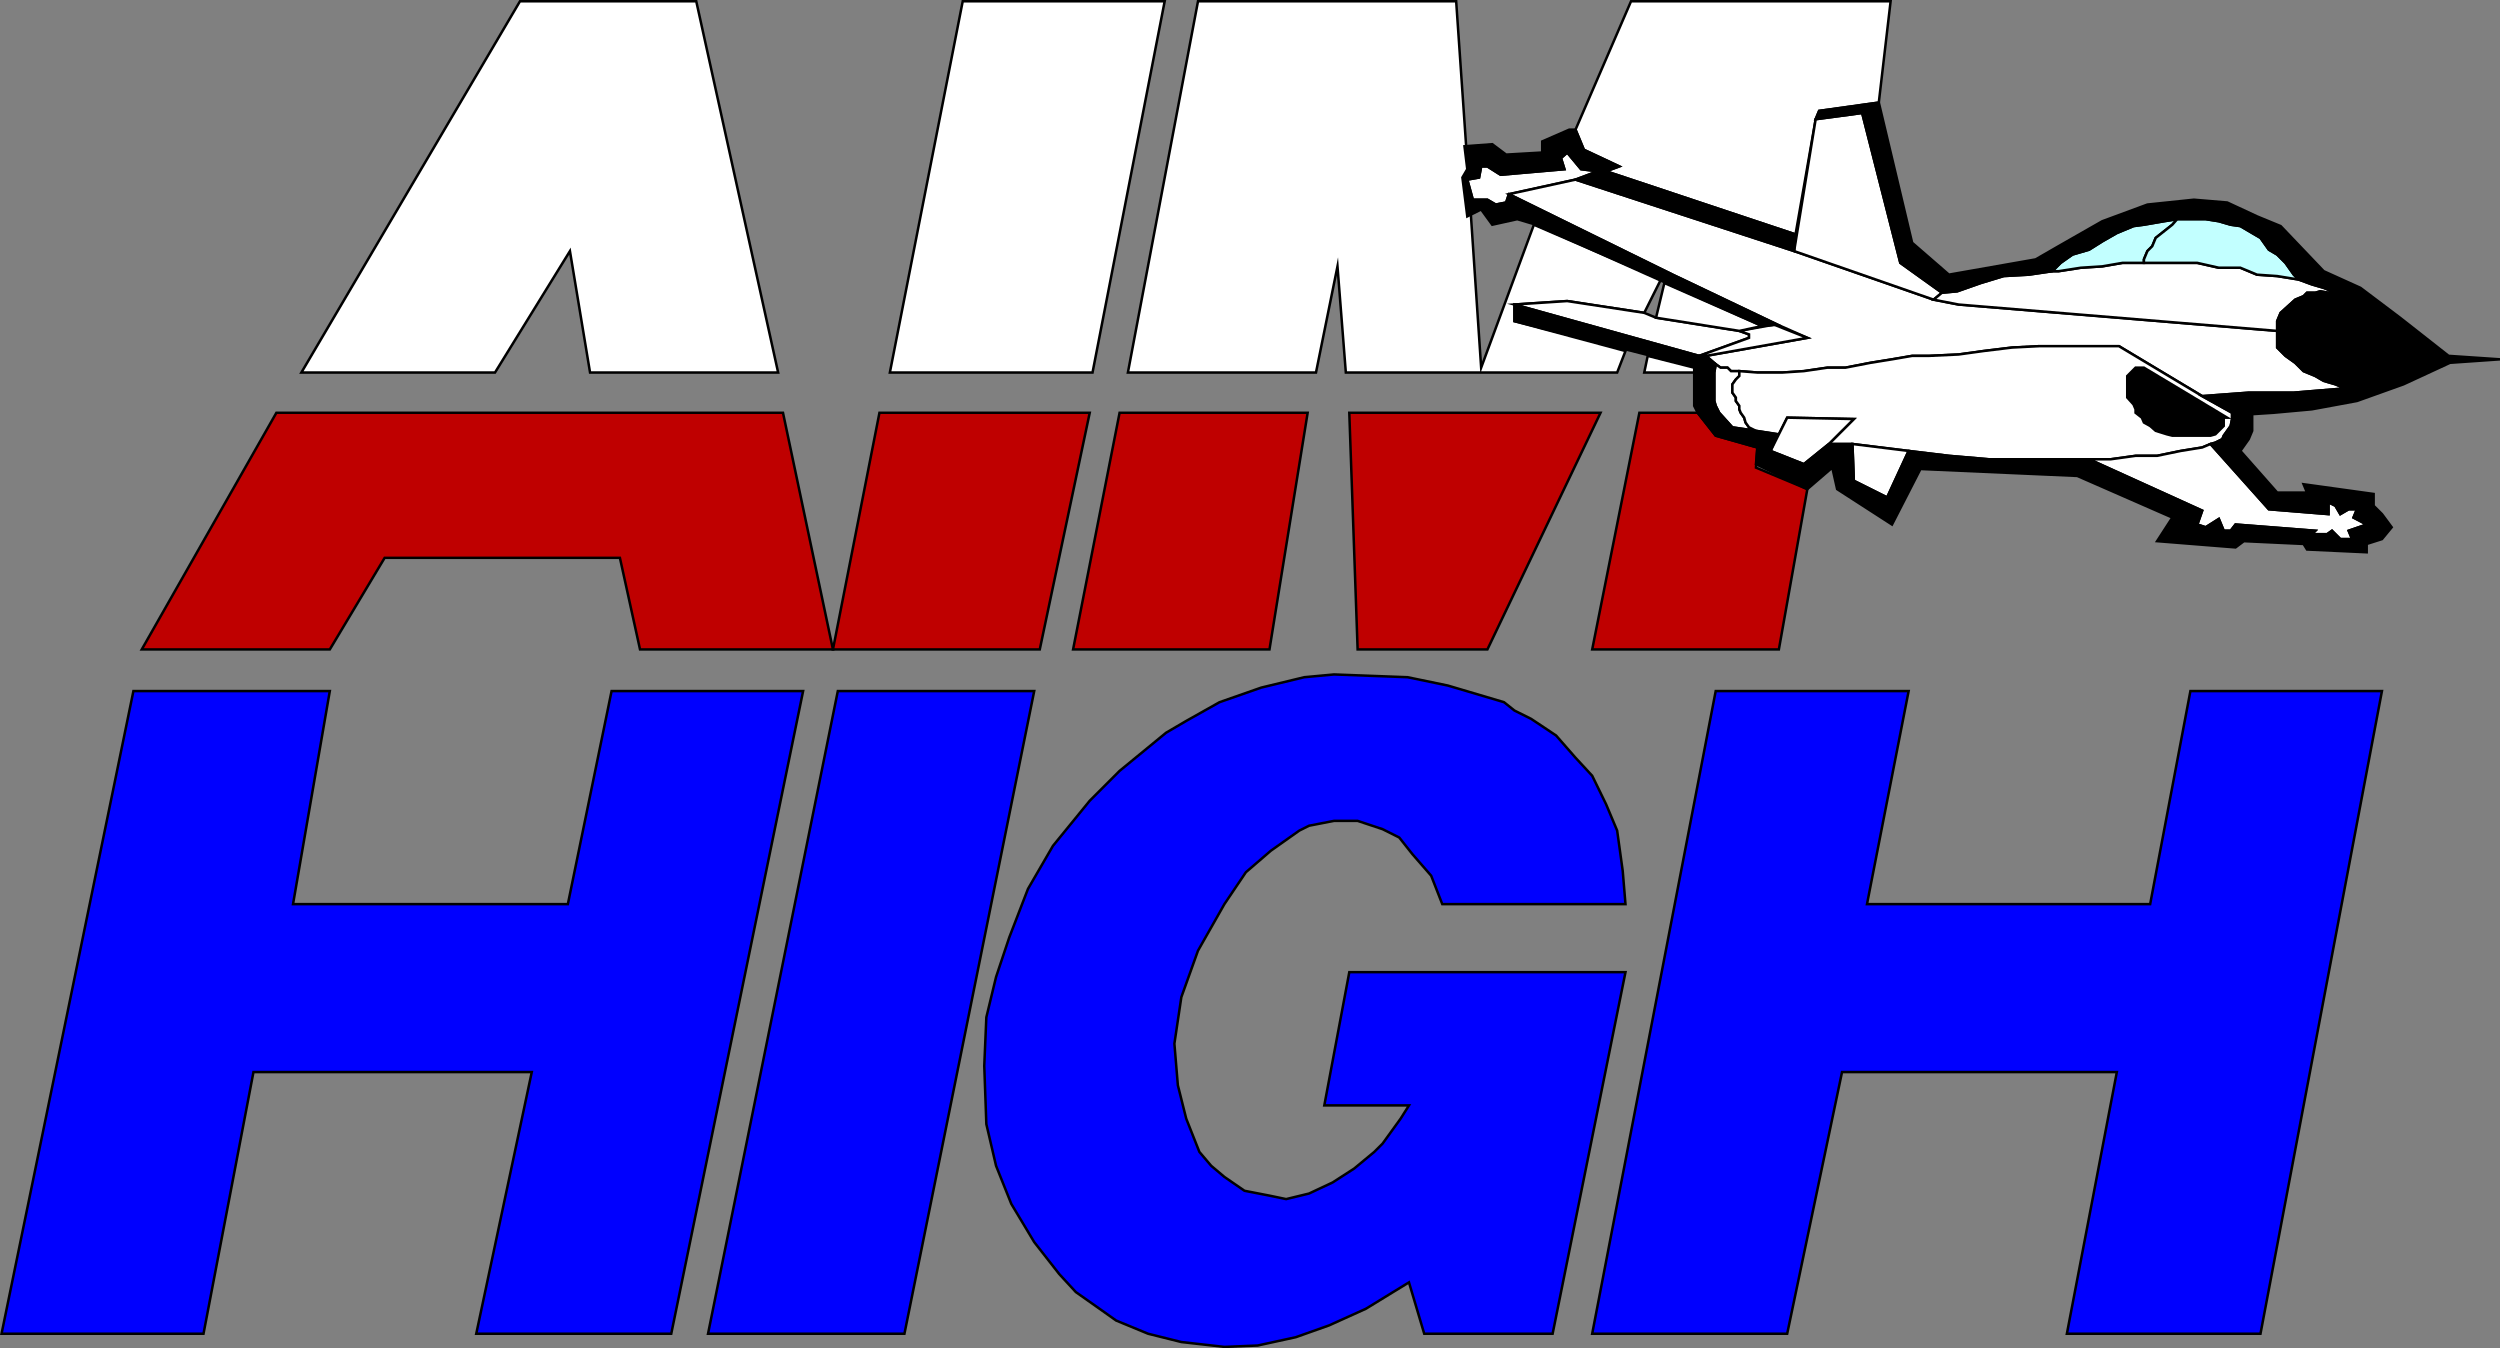 <svg xmlns="http://www.w3.org/2000/svg" width="360.235" height="194.262"><rect width="100%" height="100%" fill="#808080" stroke="none"/><path fill="#fff" d="m82.125 36.181 2.898 17.5h27.102l-11.8-53.5h-25.4l-31.5 53.5h27.9l10.8-17.5"/><path fill="none" stroke="#000" stroke-miterlimit="10" stroke-width=".363" d="m82.125 36.181 2.898 17.5h27.102l-11.8-53.5h-25.4l-31.5 53.5h27.9zm0 0"/><path fill="#bf0000" d="M120.023 93.58h-27.8l-2.899-13.2H55.426l-7.903 13.2H20.426l19.398-34.102h73l7.2 34.102"/><path fill="none" stroke="#000" stroke-miterlimit="10" stroke-width=".363" d="M120.023 93.58h-27.8l-2.899-13.2H55.426l-7.903 13.2H20.426l19.398-34.102h73zm0 0"/><path fill="#fff" d="M167.824.181h-29.101l-10.5 53.5h29.203l10.398-53.5"/><path fill="none" stroke="#000" stroke-miterlimit="10" stroke-width=".363" d="M167.824.181h-29.101l-10.5 53.5h29.203zm0 0"/><path fill="#bf0000" d="m120.023 93.58 6.7-34.102h30.3l-7.199 34.102h-29.8"/><path fill="none" stroke="#000" stroke-miterlimit="10" stroke-width=".363" d="m120.023 93.58 6.7-34.102h30.3l-7.199 34.102zm0 0"/><path fill="#fff" d="m234.223 50.58-1.2 3.101h-39.097l-1.203-15.3-3.098 15.3h-27.102l10.102-53.5h37.2l2.1 30.5 1.5 22.297 7.598-20.597 18.301 7.898-2.398 4.8-11.102-1.698-7.601.5v2.398l16 4.3"/><path fill="none" stroke="#000" stroke-miterlimit="10" stroke-width=".363" d="m234.223 50.58-1.2 3.101h-39.097l-1.203-15.3-3.098 15.3h-27.102l10.102-53.5h37.2l2.1 30.5 1.5 22.297 7.598-20.597 18.301 7.898-2.398 4.8-11.102-1.698-7.601.5v2.398zm0 0"/><path fill="#fff" d="m262.125 15.978-.5 1.203-2.902 16.598-27.297-9.098 1.898-.703-5.101-2.398-1.2-2.899 8-18.5h37.403l-1.703 14.598-8.598 1.2"/><path fill="none" stroke="#000" stroke-miterlimit="10" stroke-width=".363" d="m262.125 15.978-.5 1.203-2.902 16.598-27.297-9.098 1.898-.703-5.101-2.398-1.2-2.899 8-18.5h37.403l-1.703 14.598Zm0 0"/><path fill="#fff" d="m227.023 25.88 3.2-1.199-2.399-.3-2-2.403-.898.801.5 1.602-9.203.8-1.899-1.203h-.898l-.301 1.602-1.7.3.798 2.9h2.101l1.2.698 1.5-.297.402-1.203 9.597-2.097"/><path fill="none" stroke="#000" stroke-miterlimit="10" stroke-width=".363" d="m227.023 25.88 3.2-1.199-2.399-.3-2-2.403-.898.801.5 1.602-9.203.8-1.899-1.203h-.898l-.301 1.602-1.7.3.798 2.9h2.101l1.2.698 1.5-.297.402-1.203zm0 0"/><path fill="#fff" d="M328.125 47.681v2.399l1.2 1.2 1.398 1 1.203 1.198 1.699.703 1.2.7 1.698.5 1.2.5h1.402l-2.602.199-6 .5h-6.5l-6.699.5-12-7.2h-11.5l-3.898.2-4.102.5-3.601.5-4.297.2h-2.403l-2.898.5-3.102.5-3.597.698h-2.602l-3.398.5-3.102.203h-3.601l-2.598-.203h-1.2l-.5-.5h-1l-.702-.5-1.399-1.199 14.602-2.598-4.301-1.902-15.102-7.2-23.597-11.6 9.597-2.098 31.5 10.3 20.102 7 3.598.7 45.902 3.8"/><path fill="none" stroke="#000" stroke-miterlimit="10" stroke-width=".363" d="M328.125 47.681v2.399l1.2 1.2 1.398 1 1.203 1.198 1.699.703 1.2.7 1.698.5 1.2.5h1.402l-2.602.199-6 .5h-6.5l-6.699.5-12-7.2h-11.5l-3.898.2-4.102.5-3.601.5-4.297.2h-2.403l-2.898.5-3.102.5-3.597.698h-2.602l-3.398.5-3.102.203h-3.601l-2.598-.203h-1.2l-.5-.5h-1l-.702-.5-1.399-1.199 14.602-2.598-4.301-1.902-15.102-7.2-23.597-11.6 9.597-2.098 31.5 10.3 20.102 7 3.598.7zm0 0"/><path fill="#fff" d="m244.824 51.28-26.601-7.4 7.601-.5 11.102 1.7 1.699.7 12 1.901 1.398.5v.5l-7.199 2.598"/><path fill="none" stroke="#000" stroke-miterlimit="10" stroke-width=".363" d="m244.824 51.28-26.601-7.4 7.601-.5 11.102 1.7 1.699.7 12 1.901 1.398.5v.5zm0 0"/><path fill="#fff" d="m245.824 51.28 14.602-2.599-4.801-1.902-5 .902 1.398.5v.5l-7.199 2.598h1"/><path fill="none" stroke="#000" stroke-miterlimit="10" stroke-width=".363" d="m245.824 51.28 14.602-2.599-4.801-1.902-5 .902 1.398.5v.5l-7.199 2.598zm0 0"/><path fill="#fff" d="m249.625 61.58 3.398.5-1-.5-.5-.7-.199-.699-.5-.703-.2-.5v-.5l-.5-.699v-.5l-.5-.7v-1.198l.5-.7.5-.5v-.703h-1.198l-.5-.5h-1l-.703-.5-.2 1.203v4.098l.2.7.5 1 1.902 2.1"/><path fill="none" stroke="#000" stroke-miterlimit="10" stroke-width=".363" d="m249.625 61.58 3.398.5-1-.5-.5-.7-.199-.699-.5-.703-.2-.5v-.5l-.5-.699v-.5l-.5-.7v-1.198l.5-.7.5-.5v-.703h-1.198l-.5-.5h-1l-.703-.5-.2 1.203v4.098l.2.7.5 1zm0 0"/><path fill="#fff" d="m278.625 43.181 1.2-1-6-4.3-5.5-21.602-6.7.902-3.102 19 20.102 7"/><path fill="none" stroke="#000" stroke-miterlimit="10" stroke-width=".363" d="m278.625 43.181 1.2-1-6-4.3-5.5-21.602-6.7.902-3.102 19zm0 0"/><path fill="#fff" d="m239.824 40.78-1.2 5 12 1.901 3.302-.703-14.102-6.199"/><path fill="none" stroke="#000" stroke-miterlimit="10" stroke-width=".363" d="m239.824 40.78-1.2 5 12 1.901 3.302-.703zm0 0"/><path fill="#fff" d="m275.023 64.978 5.801.703 5.8.5h17.5l3.599-.5h3.101l3.399-.703 3.101-.5 1.2-.5.699-.199 1-.5.203-.5 1-1.398.199-1v-.903l-4.3-2.398-12-7.2h-11.5l-3.9.2-4.1.5-3.602.5-4.297.2h-2.403l-2.898.5-3.102.5-3.597.698h-2.602l-3.398.5-3.102.203h-3.601l-2.598-.203v.703l-.5.5-.5.7v1.199l.5.7v.5l.5.698v.5l.2.5.5.703.198.7.5.699 1 .5 3.301.5 1.2-2.399 9.6.2-3.6 3.597h3.402l8.097 1"/><path fill="none" stroke="#000" stroke-miterlimit="10" stroke-width=".363" d="m275.023 64.978 5.801.703 5.8.5h17.5l3.599-.5h3.101l3.399-.703 3.101-.5 1.2-.5.699-.199 1-.5.203-.5 1-1.398.199-1v-.903l-4.3-2.398-12-7.2h-11.5l-3.9.2-4.1.5-3.602.5-4.297.2h-2.403l-2.898.5-3.102.5-3.597.698h-2.602l-3.398.5-3.102.203h-3.601l-2.598-.203v.703l-.5.5-.5.7v1.199l.5.7v.5l.5.698v.5l.2.5.5.703.198.7.5.699 1 .5 3.301.5 1.2-2.399 9.6.2-3.6 3.597h3.402zm0 0"/><path d="M306.523 54.681v2.598l.903 1 .297.7v.5l.902.702.3.7.9.5.8.699 1.598.5.8.2h5.5l.7-.2 1.203-1.2v-1.199h.5l-12-7.203h-1.203l-1.2 1.203v.5"/><path fill="none" stroke="#000" stroke-miterlimit="10" stroke-width=".363" d="M306.523 54.681v2.598l.903 1 .297.7v.5l.902.702.3.7.9.5.8.699 1.598.5.8.2h5.5l.7-.2 1.203-1.2v-1.199h.5l-12-7.203h-1.203l-1.2 1.203zm0 0"/><path fill="#fff" d="m256.324 62.58 1.2-2.399 9.6.2-3.6 3.597-3.598 2.903-4.801-1.903 1.2-2.398"/><path fill="none" stroke="#000" stroke-miterlimit="10" stroke-width=".363" d="m256.324 62.58 1.2-2.399 9.6.2-3.6 3.597-3.598 2.903-4.801-1.903zm0 0"/><path fill="#fff" d="m275.023 64.978-8.097-1 .199 5.301 4.8 2.402 3.098-6.703"/><path fill="none" stroke="#000" stroke-miterlimit="10" stroke-width=".363" d="m275.023 64.978-8.097-1 .199 5.301 4.8 2.402zm0 0"/><path fill="#fff" d="M301.023 66.181h3.102l3.598-.5h3.101l3.399-.703 3.101-.5 1.2-.5 8.402 9.403 8.597.699v-1.7l1 .5.7 1.2 1.203-.7h1.199l-.5 1.2 1.898 1-2.597.898.5 1.203h-1.703l-1.2-1.203-.699.5h-2.2l.5-.5-11.5-.898-.698.898h-1l-.703-1.699-1.899 1.2-1.2-.4.7-2-16.3-7.398"/><path fill="none" stroke="#000" stroke-miterlimit="10" stroke-width=".363" d="M301.023 66.181h3.102l3.598-.5h3.101l3.399-.703 3.101-.5 1.2-.5 8.402 9.403 8.597.699v-1.7l1 .5.7 1.2 1.203-.7h1.199l-.5 1.2 1.898 1-2.597.898.5 1.203h-1.703l-1.2-1.203-.699.5h-2.2l.5-.5-11.5-.898-.698.898h-1l-.703-1.699-1.899 1.2-1.2-.4.7-2zm0 0"/><path fill="#fff" d="M328.125 46.978v-.699l.5-1.2 2.098-1.898 1.203-.5.5-.5h1.199l.7-.203 1.198.203h1l-1.699-.703-1.7-.5-1.901-.699-3.098-.5-2.902-.2-2.399-1h-3.101l-3.098-.698h-10.8l-2.9.5-3.1.199-3.2.5h-.902l-3.399.5-3.601.2-3.297 1-3.403 1.198-2.199.203-1.2 1 3.599.7 45.902 3.8v-.703"/><path fill="none" stroke="#000" stroke-miterlimit="10" stroke-width=".363" d="M328.125 46.978v-.699l.5-1.2 2.098-1.898 1.203-.5.5-.5h1.199l.7-.203 1.198.203h1l-1.699-.703-1.7-.5-1.901-.699-3.098-.5-2.902-.2-2.399-1h-3.101l-3.098-.698h-10.8l-2.9.5-3.1.199-3.2.5h-.902l-3.399.5-3.601.2-3.297 1-3.403 1.198-2.199.203-1.2 1 3.599.7 45.902 3.8zm0 0"/><path fill="#c2ffff" d="m295.723 39.08 1.203-1.2 1.699-1.199 2.398-.703 1.903-1.199 2.097-1.2 2.403-1 1.5-.198 2.898-.5 1.899-.301-.7.8-2.398 1.9-.5 1.198-.7.703-.5 1.2v.5h-3.1l-2.9.5-3.1.199-3.2.5h-.902"/><path fill="none" stroke="#000" stroke-miterlimit="10" stroke-width=".363" d="m295.723 39.08 1.203-1.2 1.699-1.199 2.398-.703 1.903-1.199 2.097-1.2 2.403-1 1.5-.198 2.898-.5 1.899-.301-.7.8-2.398 1.9-.5 1.198-.7.703-.5 1.2v.5h-3.1l-2.9.5-3.1.199-3.2.5zm0 0"/><path fill="#c2ffff" d="m331.223 40.28-.7-.7-1.199-1.7-1.2-1.199-1.198-.703-1.203-1.699-1.2-.7-1.699-1-1.398-.198-1.703-.5-1.899-.301h-4.101l-.7.8-2.398 1.9-.5 1.198-.7.703-.5 1.2v.5h7.7l3.098.699h3.101l2.399 1 2.902.2 3.098.5"/><path fill="none" stroke="#000" stroke-miterlimit="10" stroke-width=".363" d="m331.223 40.28-.7-.7-1.199-1.7-1.2-1.199-1.198-.703-1.203-1.699-1.2-.7-1.699-1-1.398-.198-1.703-.5-1.899-.301h-4.101l-.7.8-2.398 1.9-.5 1.198-.7.703-.5 1.2v.5h7.7l3.098.699h3.101l2.399 1 2.902.2zm0 0"/><path fill="#bf0000" d="m230.625 59.478-16.3 34.102h-18.7l-1.2-34.102h36.2"/><path fill="none" stroke="#000" stroke-miterlimit="10" stroke-width=".363" d="m230.625 59.478-16.3 34.102h-18.7l-1.2-34.102zm0 0"/><path fill="#bf0000" d="M154.625 93.58h28.3l5.5-34.102h-27.1l-6.7 34.102"/><path fill="none" stroke="#000" stroke-miterlimit="10" stroke-width=".363" d="M154.625 93.58h28.3l5.5-34.102h-27.1zm0 0"/><path fill="#bf0000" d="m244.625 59.478 2.598 3.301 6 1.7-.2 2.902 7.403 3.097-4.102 23.102h-26.898l6.797-34.102h8.402"/><path fill="none" stroke="#000" stroke-miterlimit="10" stroke-width=".363" d="m244.625 59.478 2.598 3.301 6 1.7-.2 2.902 7.403 3.097-4.102 23.102h-26.898l6.797-34.102zm0 0"/><path d="m272.625 75.58-7.902-5.102-.7-3.097-3.597 3.097-7.403-3.597.2-2.403-6-1.699-2.598-3.3-.5-1V53.68l.7-2.402h1l1.398 1.2-.2 1.202v4.098l.2.7.5 1 1.902 2.1 3.398.5 3.102.5-1 2.4 4.8 1.902 3.598-2.903h3.403l.199 5.301 4.8 2.402 3.098-6.703 5.801.703 5.8.5h14.4l16.3 7.399-.7 2 1.2.398 1.899-1.199.703 1.7h1l.699-.9 11.5.9-.5.5h2.2l.698-.5 1.2 1.202h1.703l-.5-1.203 2.597-.898-1.898-1 .5-1.2h-1.2l-1.202.7-.7-1.2-1-.5v1.7l-8.597-.7-8.403-9.402.7-.199 1-.5.203-.5 1-1.398.199-1v-.903l-4.3-2.398 6.698-.5h6.5l6-.5 2.602-.2h-1.402l-1.2-.5-1.699-.5-1.2-.699-1.698-.703-1.203-1.199-1.399-1-1.2-1.2v-3.8l.5-1.2 2.099-1.898 1.203-.5.5-.5h1.199l.7-.203 1.198.203h1l-1.699-.703-1.7-.5-1.901-.699-.7-.7-1.199-1.698-1.2-1.2-1.198-.703-1.203-1.699-1.2-.7-1.699-1-1.398-.198-1.703-.5-1.899-.301h-4.101l-1.899.3-2.898.5-1.5.2-2.403 1-2.097 1.2-1.903 1.198-2.398.703-1.7 1.2-1.202 1.199-3.399.5-3.601.2-3.297 1-3.403 1.198-2.199.203-6-4.3-5.5-21.602-6.7.902.5-1.203 8.599-1.199 4.8 20.2 5.301 4.6 12.5-2.198 3.3-1.903 6.302-3.597 6.5-2.403 6.699-.699 4.8.402 4.298 2 3.402 1.399 2.098 2.2 4.101 4.3 5.3 2.398 5.7 4.301 7 5.5 7.399.5-7.2.5-6.699 3.102-6.7 2.398-6.5 1.2-5.5.5-3.1.202v2.399l-.5 1.2-1.2 1.698 5.3 6h4.302l-.5-1.199 10.097 1.402v1.7l1.2 1.199 1.402 1.898-1.402 1.703-2.2.7v1.199l-8.597-.399-.5-.8-8.602-.403-1.2.903-11.3-.903 2.2-3.398-13.7-6-22.601-1-4.098 8"/><path fill="none" stroke="#000" stroke-miterlimit="10" stroke-width=".363" d="m272.625 75.58-7.902-5.102-.7-3.097-3.597 3.097-7.403-3.597.2-2.403-6-1.699-2.598-3.3-.5-1V53.68l.7-2.402h1l1.398 1.2-.2 1.202v4.098l.2.7.5 1 1.902 2.1 3.398.5 3.102.5-1 2.4 4.8 1.902 3.598-2.903h3.403l.199 5.301 4.8 2.402 3.098-6.703 5.801.703 5.8.5h14.4l16.3 7.399-.7 2 1.2.398 1.899-1.199.703 1.7h1l.699-.9 11.5.9-.5.5h2.2l.698-.5 1.2 1.202h1.703l-.5-1.203 2.597-.898-1.898-1 .5-1.2h-1.2l-1.202.7-.7-1.2-1-.5v1.7l-8.597-.7-8.403-9.402.7-.199 1-.5.203-.5 1-1.398.199-1v-.903l-4.3-2.398 6.698-.5h6.5l6-.5 2.602-.2h-1.402l-1.2-.5-1.699-.5-1.2-.699-1.698-.703-1.203-1.199-1.399-1-1.2-1.2v-3.8l.5-1.2 2.099-1.898 1.203-.5.5-.5h1.199l.7-.203 1.198.203h1l-1.699-.703-1.7-.5-1.901-.699-.7-.7-1.199-1.698-1.2-1.2-1.198-.703-1.203-1.699-1.2-.7-1.699-1-1.398-.198-1.703-.5-1.899-.301h-4.101l-1.899.3-2.898.5-1.5.2-2.403 1-2.097 1.2-1.903 1.198-2.398.703-1.7 1.2-1.202 1.199-3.399.5-3.601.2-3.297 1-3.403 1.198-2.199.203-6-4.3-5.5-21.602-6.7.902.5-1.203 8.599-1.199 4.8 20.2 5.301 4.6 12.5-2.198 3.3-1.903 6.302-3.597 6.5-2.403 6.699-.699 4.8.402 4.298 2 3.402 1.399 2.098 2.2 4.101 4.3 5.3 2.398 5.7 4.301 7 5.5 7.399.5-7.2.5-6.699 3.102-6.7 2.398-6.5 1.2-5.5.5-3.1.202v2.399l-.5 1.2-1.2 1.698 5.3 6h4.302l-.5-1.199 10.097 1.402v1.7l1.2 1.199 1.402 1.898-1.402 1.703-2.2.7v1.199l-8.597-.399-.5-.8-8.602-.403-1.2.903-11.3-.903 2.2-3.398-13.7-6-22.601-1zm0 0"/><path d="m227.023 18.681 1.2 2.899 5.101 2.398-1.898.703 27.297 9.098-.2 2.402-31.5-10.3 3.2-1.2-2.399-.3-2-2.403-.898.801.5 1.602-9.203.8-1.899-1.203h-.898l-.301 1.602-1.7.3.798 2.9h2.101l1.2.698 1.5-.297.402-1.203 23.597 11.602 15.102 7.2-2.2.198-32.6-14.597-2.7-.801-3.602.8-1.597-2.199-2 1-.703-5.601.703-1.2-.403-3.3 4-.3 2 1.5 5.2-.302v-1.597l3.902-1.7h.898"/><path fill="none" stroke="#000" stroke-miterlimit="10" stroke-width=".363" d="m227.023 18.681 1.2 2.899 5.101 2.398-1.898.703 27.297 9.098-.2 2.402-31.5-10.3 3.2-1.2-2.399-.3-2-2.403-.898.801.5 1.602-9.203.8-1.899-1.203h-.898l-.301 1.602-1.7.3.798 2.9h2.101l1.2.698 1.5-.297.402-1.203 23.597 11.602 15.102 7.2-2.2.198-32.6-14.597-2.7-.801-3.602.8-1.597-2.199-2 1-.703-5.601.703-1.2-.403-3.3 4-.3 2 1.5 5.2-.302v-1.597l3.902-1.7zm0 0"/><path d="m218.223 46.28 26.402 6.698.2-1.699-26.602-7.398v2.398"/><path fill="none" stroke="#000" stroke-miterlimit="10" stroke-width=".363" d="m218.223 46.28 26.402 6.698.2-1.699-26.602-7.398zm0 0"/><path fill="#fff" d="m237.426 51.28-.5 2.401h7.199v-.703l-6.7-1.699"/><path fill="none" stroke="#000" stroke-miterlimit="10" stroke-width=".363" d="m237.426 51.28-.5 2.401h7.199v-.703zm0 0"/><path fill="#00f" d="m68.625 192.181 8-37.703H36.523l-7.199 37.704H.223l19-92.602h28.3l-5.3 30.7h39.601l6.3-30.7h27.599l-19 92.602H68.625"/><path fill="none" stroke="#000" stroke-miterlimit="10" stroke-width=".363" d="m68.625 192.181 8-37.703H36.523l-7.199 37.704H.223l19-92.602h28.3l-5.3 30.7h39.601l6.3-30.7h27.599l-19 92.602Zm0 0"/><path fill="#00f" d="M130.324 192.181h-28.3l18.699-92.601h28.3l-18.699 92.602"/><path fill="none" stroke="#000" stroke-miterlimit="10" stroke-width=".363" d="M130.324 192.181h-28.3l18.699-92.601h28.3zm0 0"/><path fill="#00f" d="m196.824 188.58-5.3 2.398-4.801 1.703-5.5 1.2-4.797.199-6.203-.7-4.797-1.198-4.602-1.903-2.398-1.7-3.403-2.398-2.398-2.601-3.602-4.602-3.3-5.5-2.2-5.5-1.398-6-.3-8.398.3-7 1.398-5.8 1.903-5.7 2.699-7 3.598-6.2 5.3-6.5 4.301-4.3 6.7-5.5 2.902-1.7 4.797-2.698 6-2.102 6.203-1.5 4.297-.399 10.601.399 5.8 1.2 8.099 2.401 1.5 1.2 2.402 1.199 3.598 2.398 2.8 3.203 2.403 2.598 2 4.102 1.597 3.8.801 5.797.399 4.801h-26.399l-1.601-4.098-2.7-3.101-1.898-2.399-2.402-1.203-3.598-1.199h-3.402l-3.598.7-1.402.702-4.098 2.899-3.602 3.101-3.097 4.598-3.801 6.7-2.402 6.702-1 6.7.5 6 1.203 4.8 1.898 4.797 1.7 2 1.902 1.602 2.898 2 3.602.7 2.398.5 3.3-.802 3.4-1.597 3.1-2 2.9-2.403 1.199-1.199 2.601-3.598 1.2-1.902h-12.2l3.602-19.2h39.797l-10.5 52.102h-18.5l-2.2-7.402-6.199 3.8"/><path fill="none" stroke="#000" stroke-miterlimit="10" stroke-width=".363" d="m196.824 188.58-5.3 2.398-4.801 1.703-5.5 1.2-4.797.199-6.203-.7-4.797-1.198-4.602-1.903-2.398-1.7-3.403-2.398-2.398-2.601-3.602-4.602-3.3-5.5-2.2-5.5-1.398-6-.3-8.398.3-7 1.398-5.8 1.903-5.7 2.699-7 3.598-6.2 5.3-6.5 4.301-4.3 6.7-5.5 2.902-1.7 4.797-2.698 6-2.102 6.203-1.5 4.297-.399 10.601.399 5.8 1.2 8.099 2.401 1.5 1.2 2.402 1.199 3.598 2.398 2.8 3.203 2.403 2.598 2 4.102 1.597 3.8.801 5.797.399 4.801h-26.399l-1.601-4.098-2.7-3.101-1.898-2.399-2.402-1.203-3.598-1.199h-3.402l-3.598.7-1.402.702-4.098 2.899-3.602 3.101-3.097 4.598-3.801 6.7-2.402 6.702-1 6.7.5 6 1.203 4.8 1.898 4.797 1.7 2 1.902 1.602 2.898 2 3.602.7 2.398.5 3.3-.802 3.4-1.597 3.1-2 2.9-2.403 1.199-1.199 2.601-3.598 1.2-1.902h-12.2l3.602-19.2h39.797l-10.5 52.102h-18.5l-2.2-7.402zm0 0"/><path fill="#00f" d="m309.824 130.28 5.8-30.7h27.599l-17.5 92.602h-27.899l7.2-37.704h-39.598l-7.903 37.704h-28.097l17.797-92.602h27.8l-6 30.7h40.801"/><path fill="none" stroke="#000" stroke-miterlimit="10" stroke-width=".363" d="m309.824 130.28 5.8-30.7h27.599l-17.5 92.602h-27.899l7.2-37.704h-39.598l-7.903 37.704h-28.097l17.797-92.602h27.8l-6 30.7zm0 0"/></svg>
